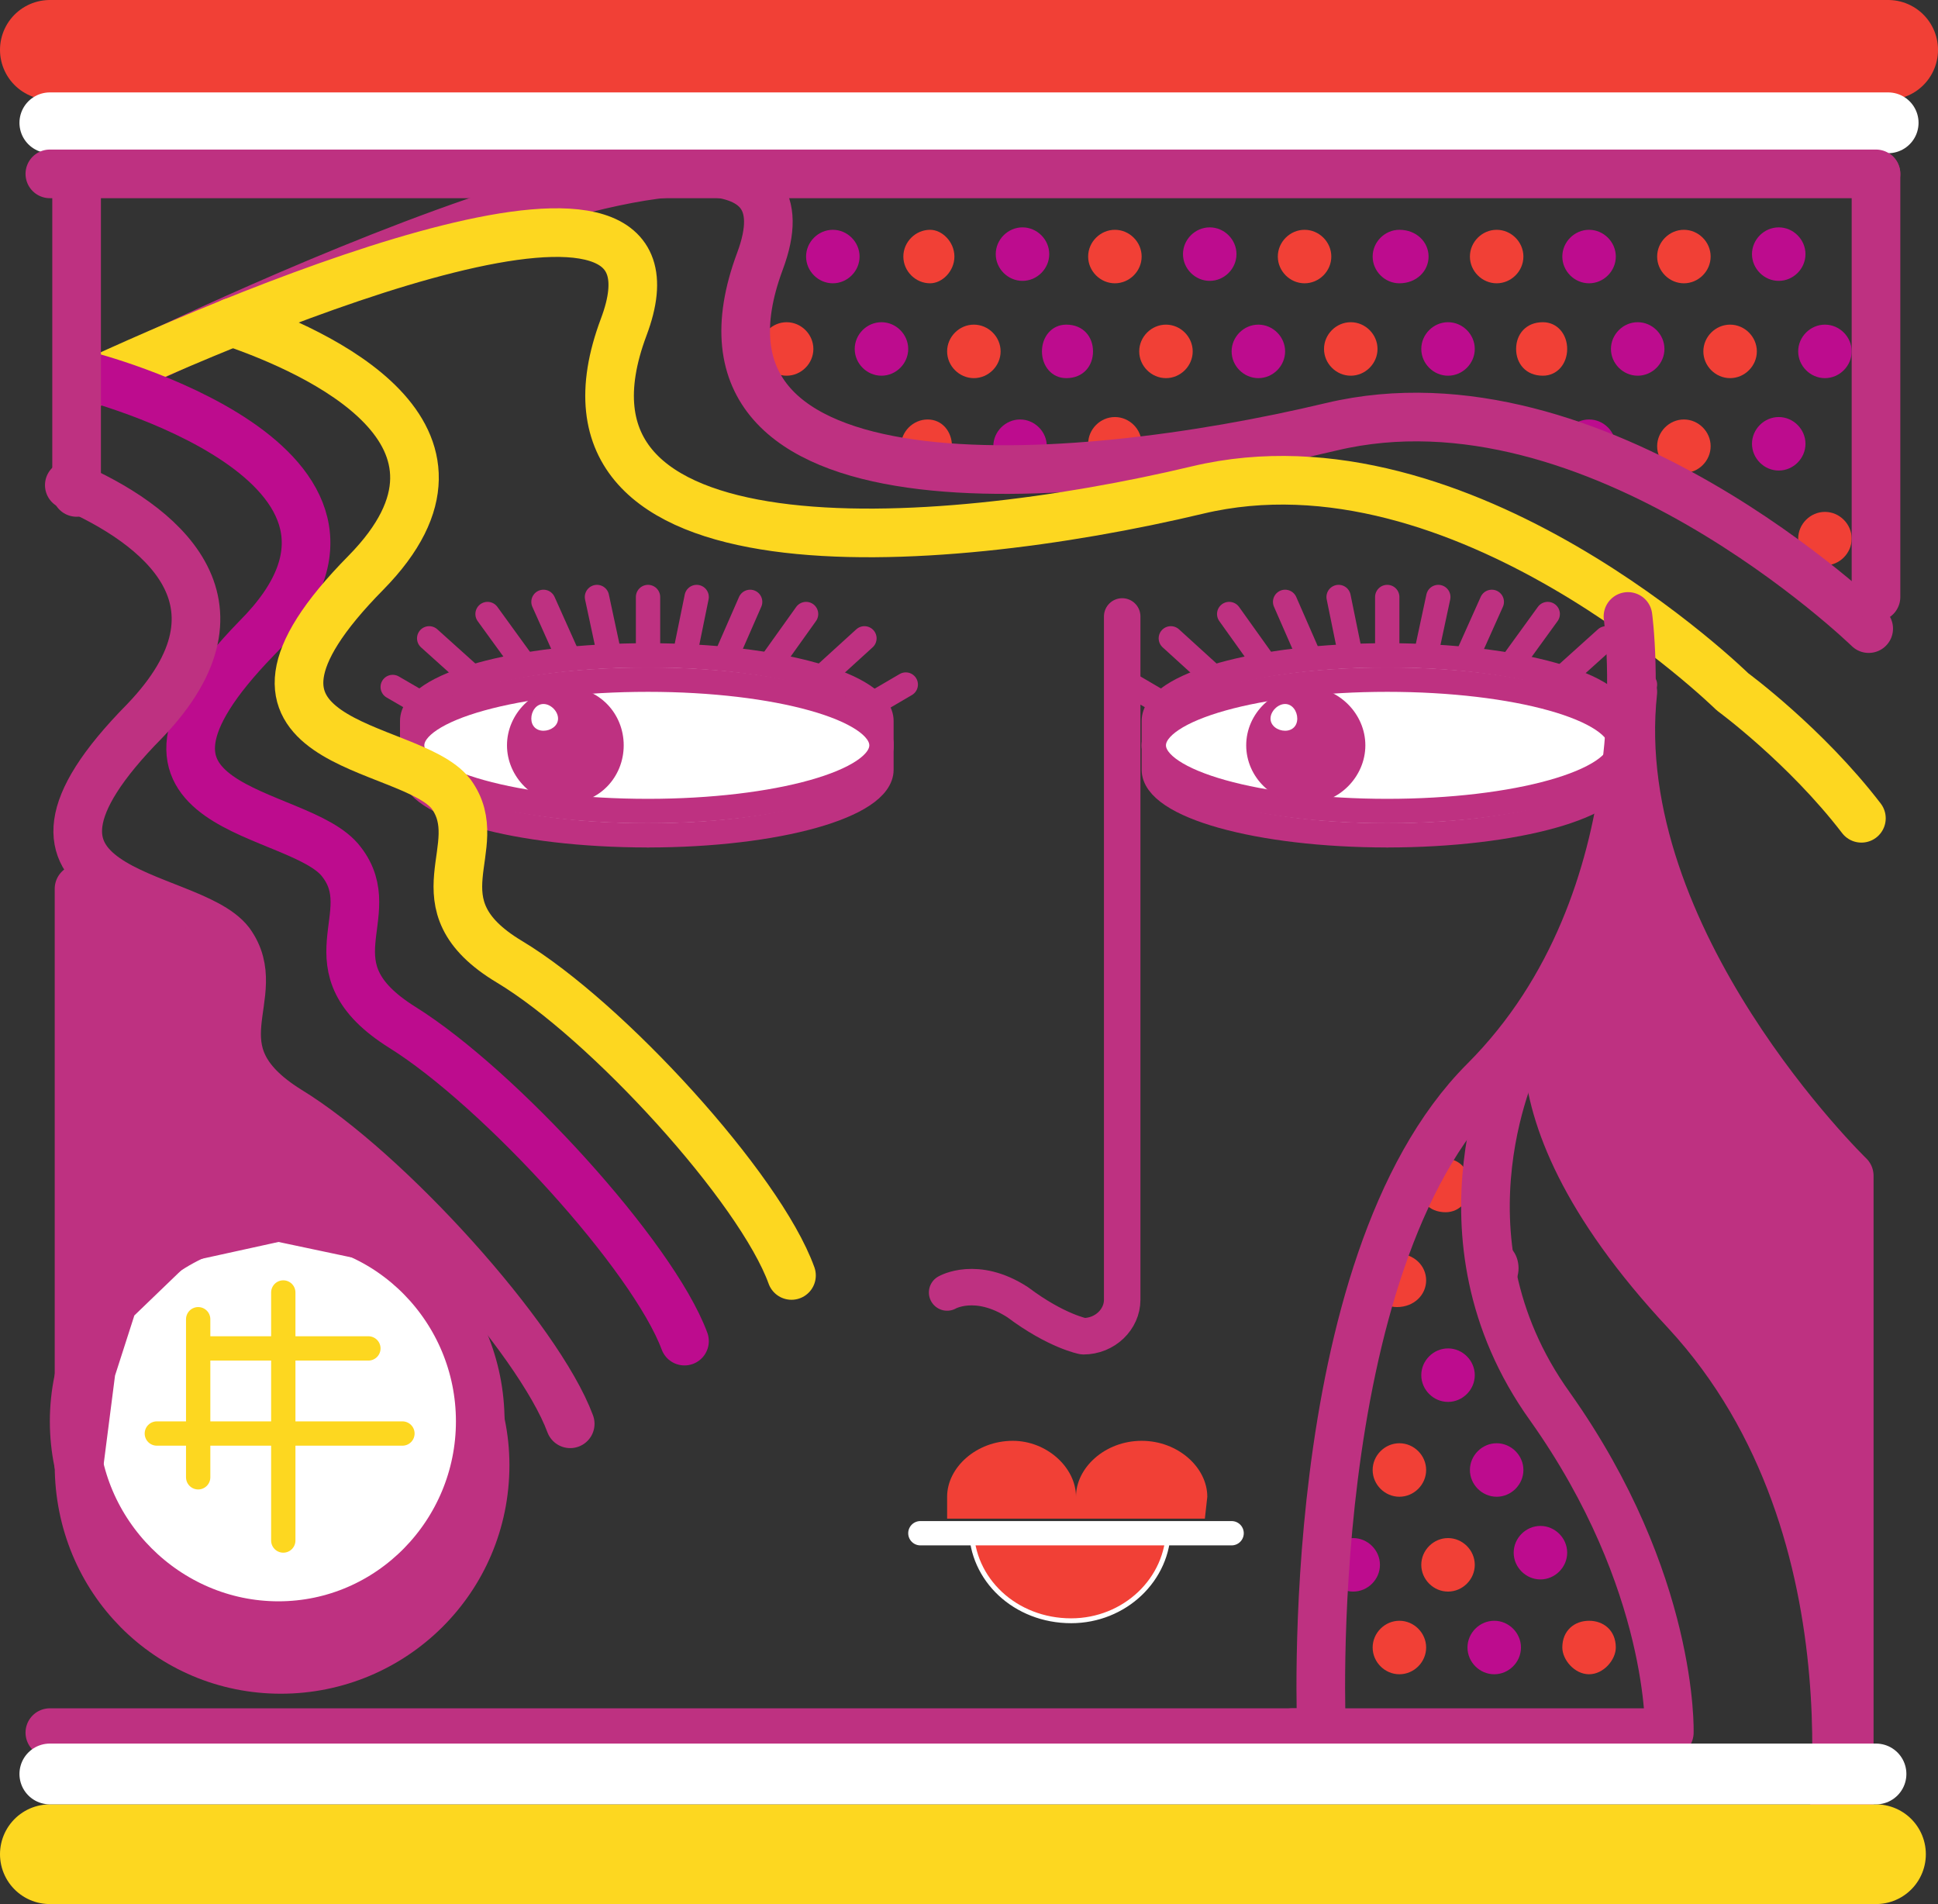 <svg xmlns="http://www.w3.org/2000/svg" width="597.75" height="587.25"><rect width="100%" height="100%" fill="#333333" stroke="none"/><path fill="#bd0c8e" fill-rule="evenodd" d="M562.875 116.625c4.5 0 8.25-3.75 8.25-8.25s-3.75-8.25-8.25-8.25-8.25 3.75-8.25 8.25 3.75 8.25 8.25 8.25"/><path fill="#f14036" fill-rule="evenodd" d="M430.875 403.125c5.25 0 9-3.75 9-8.25s-3.75-8.25-9-8.25c-4.5 0-8.25 3.75-8.25 8.25s3.75 8.25 8.25 8.25"/><path fill="#bd0c8e" fill-rule="evenodd" d="M417.375 490.875c4.5 0 8.25-3.75 8.25-8.25s-3.75-8.25-8.25-8.25-8.25 3.75-8.25 8.25 3.75 8.25 8.25 8.25"/><path fill="#f14036" fill-rule="evenodd" d="M445.875 373.875c4.5 0 7.5-3.75 7.5-8.25s-3-8.25-7.5-8.25c-5.25 0-8.25 3.75-8.25 8.25s3 8.25 8.25 8.25"/><path fill="#bd0c8e" fill-rule="evenodd" d="M490.125 145.875c4.5 0 8.25-3.75 8.25-8.25s-3.75-8.25-8.25-8.25-8.25 3.75-8.25 8.25 3.75 8.25 8.25 8.25"/><path fill="#f14036" fill-rule="evenodd" d="M519.375 145.875c4.5 0 8.25-3.75 8.25-8.25s-3.75-8.25-8.25-8.25-8.25 3.75-8.25 8.25 3.75 8.25 8.25 8.25m-276.75-30c4.5 0 8.25-3.75 8.25-8.25s-3.75-8.25-8.25-8.25-8.25 3.75-8.25 8.25 3.75 8.25 8.25 8.25m43.5 30c4.5 0 7.5-3.75 7.5-8.25s-3-8.25-7.5-8.25-8.25 3.75-8.25 8.25 3.75 8.25 8.25 8.25"/><path fill="#bd0c8e" fill-rule="evenodd" d="M314.625 145.875c4.5 0 8.25-3.75 8.25-8.25s-3.75-8.25-8.25-8.25-8.25 3.75-8.25 8.25 3.75 8.25 8.25 8.25"/><path fill="#f14036" fill-rule="evenodd" d="M343.875 145.125c4.5 0 8.25-3.75 8.25-8.25s-3.75-8.25-8.25-8.25-8.25 3.75-8.25 8.25 3.75 8.25 8.25 8.25m219 29.25c4.5 0 8.25-3.75 8.25-8.25s-3.75-8.25-8.25-8.25-8.25 3.75-8.25 8.25 3.75 8.25 8.25 8.25"/><path fill="none" stroke="#be3181" stroke-linecap="round" stroke-linejoin="round" stroke-miterlimit="10" stroke-width="15" d="M37.875 114.375s225.75-111.75 196.5-33.75c-29.25 78.75 94.5 70.5 176.25 51s165.75 62.25 165.75 62.25"/><path fill="none" stroke="#fdd720" stroke-linecap="round" stroke-linejoin="round" stroke-miterlimit="10" stroke-width="15" d="M25.125 119.625c54.75-25.5 191.25-82.5 167.25-18.75-29.25 78 95.25 69.75 177 50.25s165 62.25 165 62.25 22.5 16.5 39.75 39"/><path fill="none" stroke="#bd0c8e" stroke-linecap="round" stroke-linejoin="round" stroke-miterlimit="10" stroke-width="15" d="M26.625 115.875s106.5 27 52.5 81c-53.25 54.75 13.5 51.75 26.25 69 12.75 16.5-11.25 32.25 18.75 51s77.25 70.5 87 96.75"/><path fill="none" stroke="#be3181" stroke-linecap="round" stroke-linejoin="round" stroke-miterlimit="10" stroke-width="15" d="M21.375 149.625c27.75 12 58.5 36 23.25 72.75-54 54.75 13.5 51.75 26.25 68.25 12 16.5-12 33 18 51.75 30.75 18.75 77.25 70.5 87 96.75"/><path fill="none" stroke="#be3181" stroke-linecap="round" stroke-linejoin="round" stroke-miterlimit="10" stroke-width="7.5" d="M106.875 401.625v48.75m93-192.75v-73.5m0 73.5-15.75-73.5m15.75 73.5-32.25-72m32.25 72-49.5-68.25m49.5 68.25-67.5-60.75m67.5 60.75-78.75-45.75m78.75 45.75 15-73.5m-15 73.5 31.5-72m-31.5 72 48.75-68.25m-48.75 68.25 66.75-60.75m-66.75 60.75 79.5-46.5"/><path fill="#fff" fill-rule="evenodd" d="M271.875 237.375c0 11.25-32.25 20.25-72 20.25-40.5 0-72.75-9-72.75-20.25v-15c0-11.25 32.25-20.25 72.75-20.25 39.75 0 72 9 72 20.25v15"/><path fill="none" stroke="#be3181" stroke-linecap="round" stroke-linejoin="round" stroke-miterlimit="10" stroke-width="7.5" d="M271.875 237.375c0 11.25-32.25 20.25-72 20.25-40.5 0-72.75-9-72.75-20.25v-15c0-11.25 32.25-20.25 72.75-20.25 39.75 0 72 9 72 20.25zm0 0"/><path fill="#fff" fill-rule="evenodd" d="M199.875 250.125c39.75 0 72-9 72-20.25s-32.25-20.25-72-20.25c-40.5 0-72.75 9-72.75 20.25s32.25 20.25 72.75 20.25"/><path fill="none" stroke="#be3181" stroke-linecap="round" stroke-linejoin="round" stroke-miterlimit="10" stroke-width="7.5" d="M199.875 250.125c39.75 0 72-9 72-20.25s-32.25-20.25-72-20.25c-40.5 0-72.75 9-72.75 20.25s32.25 20.25 72.75 20.25zm0 0"/><path fill="#fff" fill-rule="evenodd" d="M199.875 209.625c39.75 0 72 9 72 20.25s-32.25 20.25-72 20.25c-40.5 0-72.75-9-72.75-20.25s32.25-20.25 72.75-20.25"/><path fill="none" stroke="#be3181" stroke-linecap="round" stroke-linejoin="round" stroke-miterlimit="10" stroke-width="7.5" d="M199.875 209.625c39.75 0 72 9 72 20.25s-32.25 20.25-72 20.25c-40.5 0-72.75-9-72.75-20.25s32.25-20.25 72.75-20.25zm0 0"/><path fill="#be3181" fill-rule="evenodd" d="M174.375 247.875c10.5 0 18-8.25 18-18s-7.5-18-18-18c-9.75 0-18 8.25-18 18s8.25 18 18 18"/><path fill="#fff" fill-rule="evenodd" d="M167.625 225.375c2.25 0 4.5-1.5 4.5-3.75s-2.25-4.5-4.5-4.5-3.75 2.25-3.75 4.5 1.5 3.75 3.75 3.75"/><path fill="none" stroke="#be3181" stroke-linecap="round" stroke-linejoin="round" stroke-miterlimit="10" stroke-width="7.5" d="M427.875 257.625v-73.5m0 73.5-15-73.5m15 73.5-31.5-72m31.5 72-48.75-68.25m48.75 68.25-66.75-60.75m66.75 60.75-78-45.75m78 45.75 15.75-73.5m-15.75 73.5 32.25-72m-32.25 72 49.5-68.25m-49.5 68.25 67.5-60.75m-67.5 60.75 79.5-46.5"/><path fill="#fff" fill-rule="evenodd" d="M499.875 237.375c0 11.25-32.25 20.25-72 20.25s-72-9-72-20.25v-15c0-11.25 32.25-20.25 72-20.25s72 9 72 20.25v15"/><path fill="none" stroke="#be3181" stroke-linecap="round" stroke-linejoin="round" stroke-miterlimit="10" stroke-width="7.5" d="M499.875 237.375c0 11.25-32.25 20.25-72 20.25s-72-9-72-20.25v-15c0-11.25 32.25-20.25 72-20.25s72 9 72 20.25zm0 0"/><path fill="#fff" fill-rule="evenodd" d="M427.875 250.125c39.75 0 72-9 72-20.25s-32.25-20.25-72-20.25-72 9-72 20.25 32.25 20.25 72 20.25"/><path fill="none" stroke="#be3181" stroke-linecap="round" stroke-linejoin="round" stroke-miterlimit="10" stroke-width="7.5" d="M427.875 250.125c39.75 0 72-9 72-20.25s-32.25-20.25-72-20.25-72 9-72 20.25 32.25 20.25 72 20.25zm0 0"/><path fill="#fff" fill-rule="evenodd" d="M427.875 209.625c39.75 0 72 9 72 20.25s-32.25 20.25-72 20.25-72-9-72-20.25 32.25-20.25 72-20.25"/><path fill="none" stroke="#be3181" stroke-linecap="round" stroke-linejoin="round" stroke-miterlimit="10" stroke-width="7.5" d="M427.875 209.625c39.75 0 72 9 72 20.25s-32.25 20.25-72 20.25-72-9-72-20.25 32.25-20.25 72-20.25zm0 0"/><path fill="#be3181" fill-rule="evenodd" d="M403.125 247.875c9.75 0 18-8.25 18-18s-8.25-18-18-18c-10.5 0-18.75 8.25-18.75 18s8.25 18 18.75 18"/><path fill="#fff" fill-rule="evenodd" d="M396.375 225.375c2.25 0 3.75-1.5 3.75-3.75s-1.5-4.5-3.75-4.5-4.5 2.25-4.5 4.5 2.25 3.75 4.5 3.75"/><path fill="none" stroke="#be3181" stroke-linecap="round" stroke-linejoin="round" stroke-miterlimit="10" stroke-width="11.25" d="M346.125 190.125v210.75c0 6-5.25 11.25-12 11.25 0 0-8.25-1.5-20.25-10.5-12.75-8.25-21.75-3-21.75-3"/><path fill="#f14036" fill-rule="evenodd" d="M372.375 461.625c0-9-9-17.25-20.25-17.25s-20.25 8.25-20.25 17.25c0-9-9-17.25-19.5-17.25-11.25 0-20.25 8.25-20.25 17.25v6.75h79.5l.75-6.75"/><path fill="#f14036" fill-rule="evenodd" stroke="#fff" stroke-linecap="round" stroke-linejoin="round" stroke-miterlimit="10" stroke-width="1.5" d="M299.625 471.375c0 15.75 13.5 28.5 30.75 28.5 16.5 0 30-12.75 30-28.5"/><path fill="none" stroke="#fff" stroke-linecap="round" stroke-linejoin="round" stroke-miterlimit="10" stroke-width="7.5" d="M283.875 472.875h96"/><path fill="#be3181" fill-rule="evenodd" d="M86.625 514.875c34.5 0 63-27.75 63-63 0-34.5-28.5-62.25-63-62.25s-62.25 27.75-62.25 62.25c0 35.25 27.75 63 62.25 63"/><path fill="none" stroke="#be3181" stroke-linecap="round" stroke-linejoin="round" stroke-miterlimit="10" stroke-width="15" d="M86.625 514.875c34.5 0 63-27.75 63-63 0-34.5-28.5-62.25-63-62.25s-62.25 27.75-62.25 62.25c0 35.25 27.75 63 62.25 63zm0 0"/><path fill="#fff" fill-rule="evenodd" d="M85.875 501.375c34.5 0 62.25-28.5 62.25-63s-27.75-63-62.25-63-63 28.5-63 63 28.5 63 63 63"/><path fill="none" stroke="#be3181" stroke-linecap="round" stroke-linejoin="round" stroke-miterlimit="10" stroke-width="15" d="M85.875 501.375c34.5 0 62.25-28.5 62.25-63s-27.75-63-62.25-63-63 28.5-63 63 28.5 63 63 63zm0 0"/><path fill="none" stroke="#fdd720" stroke-linecap="round" stroke-linejoin="round" stroke-miterlimit="10" stroke-width="7.5" d="M61.125 406.875v48.75m26.25-57v48.75m0-21v48.75m0-62.25v48.75m-39-19.5h48.75m-21.75 0h48.75m-62.25 0h48.75m-45.75-26.25h48.75"/><path fill="#be3181" fill-rule="evenodd" d="M24.375 451.875v-177.75l13.5 12 24.75 10.5 6 13.5 5.25 30 16.5 15.75 34.5 27.75-39-8.25-30.75 6.75-20.25 19.5-6.75 21-3.75 29.25"/><path fill="none" stroke="#be3181" stroke-linecap="round" stroke-linejoin="round" stroke-miterlimit="10" stroke-width="15" d="M24.375 451.875v-177.75l13.5 12 24.75 10.5 6 13.5 5.25 30 16.5 15.75 34.5 27.75-39-8.25-30.75 6.75-20.25 19.5-6.75 21zm444-127.5s-28.5 56.25 9.75 109.5c38.25 54 36.75 100.5 36.75 100.5h-116.25"/><path fill="#be3181" fill-rule="evenodd" stroke="#be3181" stroke-linecap="round" stroke-linejoin="round" stroke-miterlimit="10" stroke-width="15" d="M482.625 300.375s-26.25 36 37.5 104.25c63 68.25 43.5 171.75 43.5 171.75h6.75v-213.75s-75-72.75-66.75-149.25"/><path fill="none" stroke="#be3181" stroke-linecap="round" stroke-linejoin="round" stroke-miterlimit="10" stroke-width="15" d="M502.125 190.125s12 87-44.25 143.25c-57 57-50.25 201-50.25 201H15.375"/><path fill="none" stroke="#fdd720" stroke-linecap="round" stroke-linejoin="round" stroke-miterlimit="10" stroke-width="30.75" d="M578.625 571.875H15.375"/><path fill="none" stroke="#fff" stroke-linecap="round" stroke-linejoin="round" stroke-miterlimit="10" stroke-width="18.75" d="M15.375 547.125h563.25"/><path fill="none" stroke="#f14036" stroke-linecap="round" stroke-linejoin="round" stroke-miterlimit="10" stroke-width="30.75" d="M582.375 15.375h-567"/><path fill="none" stroke="#be3181" stroke-linecap="round" stroke-linejoin="round" stroke-miterlimit="10" stroke-width="15" d="M23.625 53.625v98.25m555-98.25v130.5"/><path fill="none" stroke="#fff" stroke-linecap="round" stroke-linejoin="round" stroke-miterlimit="10" stroke-width="18.75" d="M15.375 37.875h567"/><path fill="none" stroke="#be3181" stroke-linecap="round" stroke-linejoin="round" stroke-miterlimit="10" stroke-width="15" d="M15.375 53.625h563.25"/><path fill="#f14036" fill-rule="evenodd" d="M431.625 516.375c4.5 0 8.25-3.75 8.25-8.25s-3.75-8.25-8.25-8.25-8.25 3.75-8.25 8.25 3.75 8.25 8.25 8.25"/><path fill="#bd0c8e" fill-rule="evenodd" d="M460.875 516.375c4.5 0 8.25-3.75 8.25-8.25s-3.75-8.25-8.25-8.25-8.25 3.75-8.25 8.25 3.75 8.25 8.25 8.25"/><path fill="#f14036" fill-rule="evenodd" d="M490.125 516.375c4.5 0 8.25-4.5 8.25-8.25 0-5.25-3.75-8.25-8.25-8.25s-8.25 3-8.25 8.25c0 3.75 3.75 8.25 8.25 8.25"/><path fill="#bd0c8e" fill-rule="evenodd" d="M461.625 461.625c4.5 0 8.25-3.75 8.25-8.25s-3.75-8.25-8.25-8.25-8.25 3.75-8.25 8.25 3.75 8.25 8.25 8.25"/><path fill="#f14036" fill-rule="evenodd" d="M431.625 461.625c4.5 0 8.25-3.75 8.25-8.25s-3.75-8.25-8.25-8.25-8.25 3.75-8.25 8.25 3.75 8.25 8.25 8.25"/><path fill="#be3181" fill-rule="evenodd" d="M460.875 399.375c4.5 0 7.5-3.75 7.5-8.25s-3-8.25-7.5-8.25c-5.25 0-8.25 3.75-8.25 8.25s3 8.25 8.25 8.25"/><path fill="#bd0c8e" fill-rule="evenodd" d="M475.125 487.125c4.5 0 8.25-3.75 8.25-8.25s-3.75-8.25-8.25-8.25-8.25 3.75-8.25 8.25 3.75 8.25 8.25 8.25"/><path fill="#f14036" fill-rule="evenodd" d="M446.625 490.875c4.5 0 8.25-3.75 8.25-8.25s-3.75-8.25-8.25-8.25-8.25 3.75-8.25 8.25 3.75 8.25 8.25 8.25"/><path fill="#bd0c8e" fill-rule="evenodd" d="M446.625 432.375c4.5 0 8.25-3.75 8.25-8.25s-3.75-8.25-8.25-8.25-8.25 3.75-8.25 8.25 3.75 8.25 8.25 8.25m102-287.25c4.5 0 8.25-3.75 8.25-8.25s-3.75-8.25-8.25-8.25-8.25 3.75-8.25 8.25 3.75 8.25 8.25 8.25"/><path fill="#f14036" fill-rule="evenodd" d="M519.375 87.375c4.5 0 8.25-3.75 8.25-8.25s-3.75-8.25-8.25-8.25-8.25 3.75-8.25 8.25 3.75 8.25 8.25 8.25"/><path fill="#bd0c8e" fill-rule="evenodd" d="M548.625 86.625c4.5 0 8.25-3.75 8.25-8.25s-3.75-8.25-8.25-8.25-8.25 3.75-8.25 8.25 3.75 8.25 8.25 8.25m-58.5.75c4.5 0 8.25-3.75 8.25-8.25s-3.75-8.25-8.25-8.25-8.25 3.75-8.25 8.25 3.75 8.25 8.25 8.25"/><path fill="#f14036" fill-rule="evenodd" d="M533.625 116.625c4.5 0 8.25-3.75 8.25-8.25s-3.75-8.25-8.25-8.25-8.25 3.75-8.25 8.25 3.75 8.25 8.25 8.25"/><path fill="#bd0c8e" fill-rule="evenodd" d="M505.125 115.875c4.5 0 8.25-3.75 8.25-8.25s-3.75-8.25-8.25-8.25-8.25 3.75-8.25 8.25 3.75 8.25 8.25 8.25"/><path fill="#f14036" fill-rule="evenodd" d="M475.875 115.875c4.5 0 7.5-3.75 7.5-8.25s-3-8.25-7.5-8.25c-5.25 0-8.25 3.75-8.25 8.25s3 8.25 8.25 8.25m-73.5-28.5c-4.5 0-8.25-3.75-8.25-8.25s3.75-8.25 8.25-8.25 8.25 3.75 8.25 8.25-3.75 8.25-8.25 8.25"/><path fill="#bd0c8e" fill-rule="evenodd" d="M373.125 86.625c-4.5 0-8.25-3.75-8.25-8.25s3.75-8.25 8.25-8.25 8.25 3.75 8.25 8.25-3.75 8.25-8.25 8.25m58.5.75c-4.5 0-8.25-3.75-8.25-8.25s3.75-8.25 8.25-8.25c5.25 0 9 3.75 9 8.25s-3.75 8.25-9 8.25m-43.5 29.25c-4.5 0-8.25-3.75-8.25-8.25s3.75-8.25 8.25-8.25 8.25 3.75 8.25 8.25-3.75 8.25-8.25 8.25"/><path fill="#f14036" fill-rule="evenodd" d="M416.625 115.875c-4.5 0-8.25-3.75-8.25-8.25s3.75-8.25 8.25-8.25 8.25 3.75 8.25 8.25-3.75 8.25-8.25 8.25"/><path fill="#bd0c8e" fill-rule="evenodd" d="M446.625 115.875c-4.5 0-8.25-3.75-8.25-8.25s3.75-8.25 8.25-8.25 8.25 3.75 8.25 8.25-3.75 8.25-8.25 8.25"/><path fill="#f14036" fill-rule="evenodd" d="M359.625 116.625c-4.5 0-8.25-3.75-8.25-8.25s3.75-8.25 8.25-8.25 8.25 3.75 8.25 8.25-3.75 8.25-8.25 8.25m-72.75-29.25c3.75 0 7.5-3.75 7.5-8.25s-3.75-8.25-7.5-8.25c-4.5 0-8.25 3.75-8.25 8.25s3.75 8.25 8.25 8.25"/><path fill="#bd0c8e" fill-rule="evenodd" d="M315.375 86.625c4.5 0 8.25-3.75 8.25-8.25s-3.75-8.25-8.25-8.25-8.25 3.75-8.25 8.25 3.75 8.25 8.25 8.25m-58.5.75c4.5 0 8.25-3.75 8.25-8.25s-3.75-8.25-8.25-8.25-8.25 3.75-8.25 8.25 3.75 8.25 8.25 8.25"/><path fill="#f14036" fill-rule="evenodd" d="M300.375 116.625c4.5 0 8.25-3.75 8.25-8.25s-3.75-8.25-8.25-8.25-8.25 3.75-8.25 8.25 3.75 8.25 8.25 8.25"/><path fill="#bd0c8e" fill-rule="evenodd" d="M271.875 115.875c4.5 0 8.25-3.75 8.25-8.25s-3.75-8.25-8.25-8.25-8.25 3.75-8.25 8.25 3.75 8.25 8.25 8.25m57 .75c5.25 0 8.25-3.75 8.25-8.25s-3-8.25-8.25-8.25c-4.5 0-7.5 3.75-7.5 8.25s3 8.25 7.5 8.25"/><path fill="#f14036" fill-rule="evenodd" d="M461.625 87.375c4.5 0 8.25-3.75 8.25-8.25s-3.75-8.25-8.25-8.25-8.25 3.75-8.25 8.25 3.75 8.25 8.25 8.25m-117.75 0c4.5 0 8.25-3.75 8.25-8.25s-3.75-8.25-8.25-8.25-8.25 3.75-8.25 8.25 3.75 8.25 8.25 8.25"/><path fill="none" stroke="#fdd720" stroke-linecap="round" stroke-linejoin="round" stroke-miterlimit="10" stroke-width="15" d="M71.625 99.375c26.25 9 83.25 34.5 41.25 77.25-54 54.75 13.5 51.75 26.25 68.25 12 16.5-12 33.75 18 51.75s77.25 69.75 87 96.75"/></svg>
